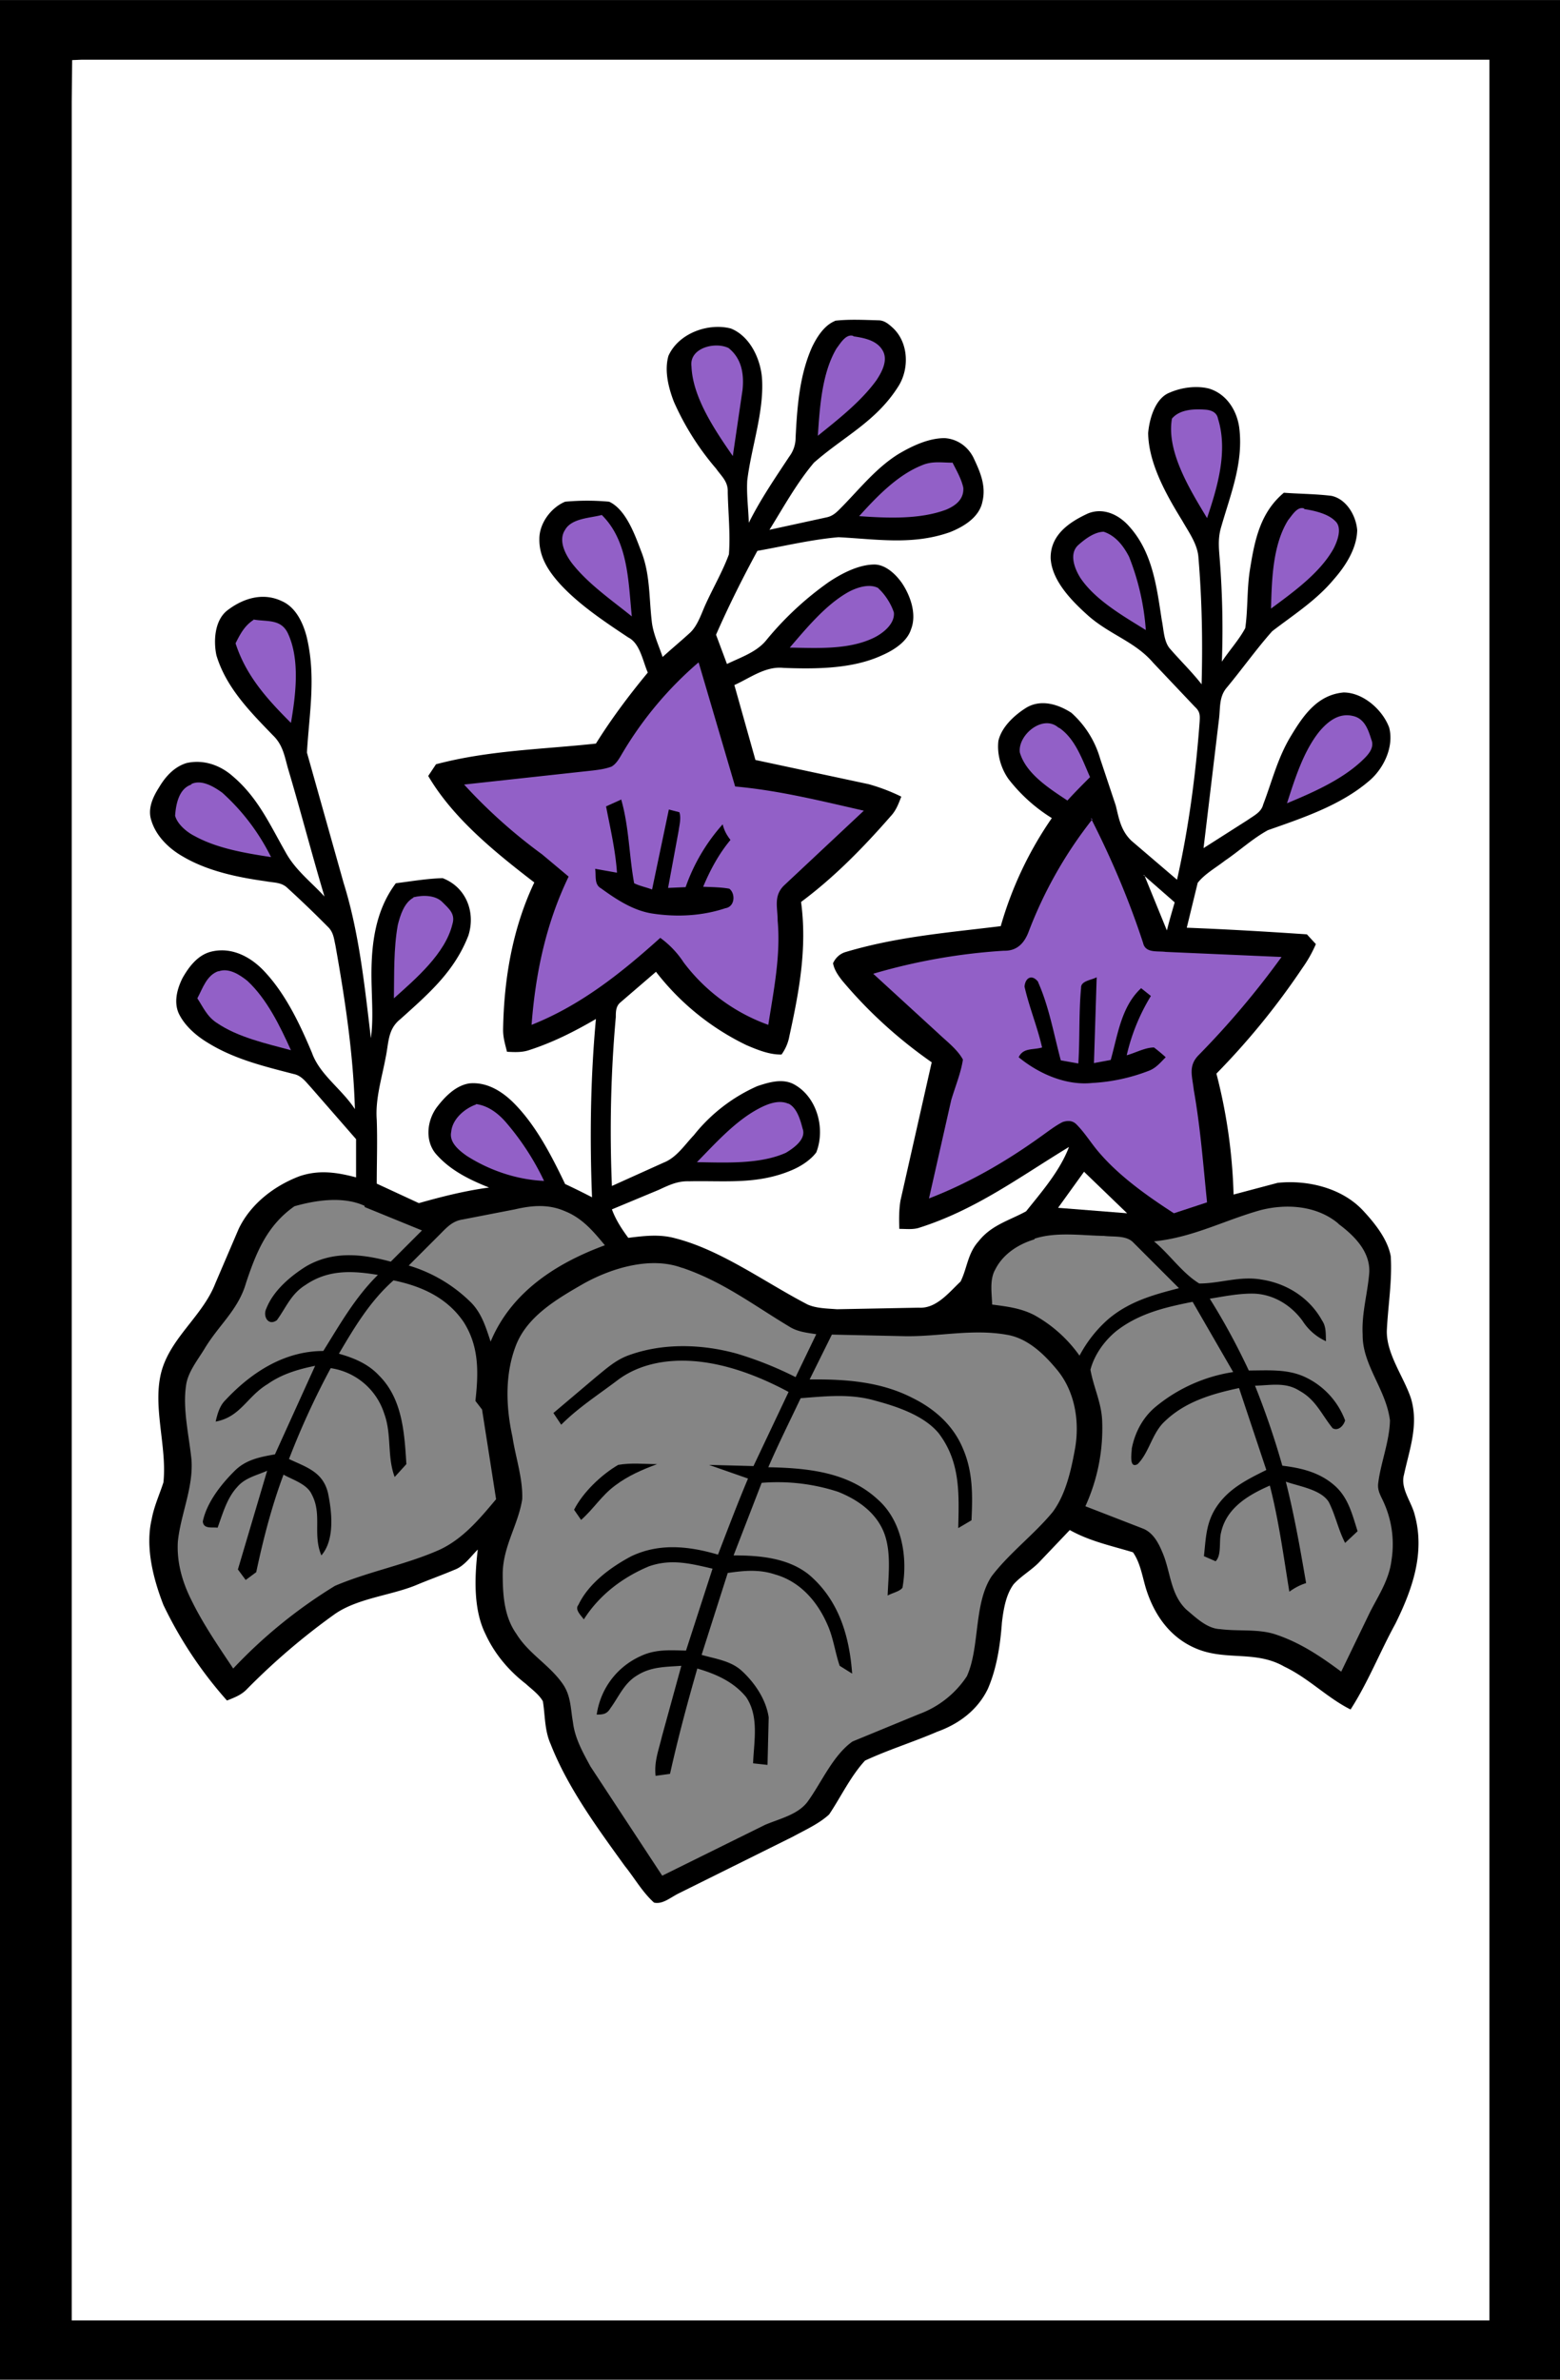 <svg xmlns="http://www.w3.org/2000/svg" viewBox="0 0 400 610" width="533.3" height="813.3" xmlns:v="https://vecta.io/nano"><path d="M0 0h400v610H0V0z"/><path d="M18.5 15.4l2.4-.1h361v579.5H18.4V26l.1-10.6z" fill="#fff"/><path d="M214.2 82.2c3.6-.4 7.3-.2 11-.1 1.6 0 2.7 1 3.8 2 4 3.8 4.2 10.5 1.3 15-5.7 9-14 12.8-21.6 19.5-4.4 5.2-7.8 11.4-11.4 17.2l14.7-3.2c1.8-.4 2.8-1.6 4-2.8 4.6-4.7 8.8-10 14.5-13.5 3.4-2 7.6-4 11.7-4 3.3.2 6 2.2 7.4 5 1.7 3.6 3.3 7.2 2.3 11.3-.8 4-4.8 6.4-8.3 7.8-9.6 3.4-18.8 1.8-28.6 1.3-7 .6-14 2.3-20.8 3.5-3.8 7-7.4 14.2-10.6 21.5l2.8 7.5c3.5-1.7 7.5-3 10-6a81 81 0 0 1 16.1-15c3.3-2.2 7.5-4.4 11.5-4.5 3-.1 5.7 2.5 7.3 4.8 2.2 3.3 3.8 8 2.3 11.8-1 3.2-4.5 5.4-7.5 6.7-7.6 3.5-17 3.5-25.2 3.2-4.6-.5-8.6 2.6-12.6 4.4l5.4 19.2 29 6.2a48 48 0 0 1 8.4 3.2c-.7 1.8-1.3 3.5-2.7 5-7 8-14.4 15.6-23 22 1.6 11.8-.5 23-3 34.4-.3 1.7-1 3.3-2 4.7-3 .1-6.2-1.2-9-2.4a65 65 0 0 1-23.2-18.8l-9.3 8c-1 1-1 2.3-1 3.6-1.3 14.4-1.6 29-1 43.3l13.3-6c3.3-1.3 5.4-4.6 7.7-7a43 43 0 0 1 16.3-12.6c3-1 6.4-2 9.3-.5 6 3.2 8.2 11.4 5.8 17.5-1.5 2-4 3.6-6.4 4.6-8.8 3.7-17 2.6-26.2 2.8-3-.1-5.2 1-7.8 2.2l-12 5c1 2.7 2.5 5 4.2 7.3 4-.5 8-1 12 .1 11.8 3 23 11.3 34 17 2.3 1 5 1 7.5 1.2l21-.4c4.5.3 7.8-4 10.7-6.7 1.7-3.4 1.8-7.2 4.6-10.3 3.3-4.2 7.8-5.3 12.2-7.7 4-5 8.7-10.4 11-16.5-12.7 7.7-24 16.2-38.7 20.8-1.6.4-3 .2-4.8.2-.1-2.4-.1-5 .3-7.3l8-35.4c-8.6-6-16.3-13-23-21-1-1.3-2-2.7-2.3-4.4.6-1.3 1.6-2.3 3-2.8 13.3-4 26.2-5 40-6.7a94 94 0 0 1 13.1-27.7 42 42 0 0 1-11.1-10c-2-2.8-3-6.5-2.6-9.8.8-3.5 4-6.5 7-8.4 3.8-2.4 8.3-1 11.7 1.2a25 25 0 0 1 7.4 11.8l4 12c.8 3.3 1.3 6.4 4 9l11.7 10c3-13.3 4.8-27 5.8-40.5.1-1.7.1-2.6-1.2-3.8l-10.7-11.3c-4.7-5.5-11.2-7.2-16.8-12.2-4-3.6-9.2-8.8-9.5-14.6-.1-6 4.8-9.3 9.6-11.5 4-1.6 8 .4 10.6 3.4 6 6.7 7 15.6 8.3 24 .5 2.4.5 5.6 2.2 7.4 2.6 3 5.5 5.8 8 9 .3-10.8.1-21.6-.8-32.4-.2-3.5-2.5-6.6-4.2-9.6-4-6.5-8.6-14.6-8.7-22.4.3-3.6 1.8-9 5.6-10.4 3-1.3 6.8-1.8 10-1 4.6 1.4 7.3 5.8 7.8 10.4 1 9-2.4 17-4.8 25.5-.8 3-.4 5.6-.2 8.5a228 228 0 0 1 .5 25.6c2-3 4.4-5.6 6-8.6.7-5 .4-10 1.2-15 1.2-7.5 2.6-14.6 8.7-19.7 4 .3 8.2.3 12.2.8 3.8.8 6.3 5 6.6 8.8-.1 4.7-3 9.2-6 12.6-4.5 5.4-10.2 9-15.8 13.3-4 4.5-7.7 9.7-11.6 14.4-2 2.3-1.7 5-2 7.8l-4 33.4 11.3-7.2c1.7-1.2 3.5-2 4-4 2.3-6 3.7-12 7.2-17.7 3.2-5.3 6.8-10.4 13.4-11 5 0 10 4.4 11.7 9 1.3 5-1.5 10.7-5.3 13.8-7.3 6.2-17 9.4-25.8 12.5-4 2.2-7.3 5.3-11 7.8-2.3 1.8-5.2 3.4-7 5.7l-2.8 11.5c10.3.4 20.5 1 30.8 1.7l2.3 2.5a33 33 0 0 1-3.5 6.2 188 188 0 0 1-22 27 138 138 0 0 1 4.4 31l11.3-3c7.7-.8 16.4 1.3 21.8 7 3 3.2 6.4 7.4 7.2 11.8.4 6.3-.7 12.7-1 19-.2 6 4.4 12 6.2 17.5 2 6.8-.4 13-1.8 19.5-1 3.6 2 7 2.8 10.5 2.6 9.7-.7 19-5 27.7-4 7.3-7 15-11.5 22-6-3-10.7-8-17-11-7.5-4.3-15.2-1.3-23-4.8-6.3-2.8-10.2-8.3-12.3-14.7-1-3-1.5-7-3.5-9.8-5.6-1.7-11-2.8-16.2-5.7l-8 8.4c-2 2-4.5 3.4-6.4 5.5-2 2.7-2.6 6.5-3 9.8-.4 5.6-1.3 11.7-3.6 17-2.6 5.4-7.4 9-13 11-6 2.6-12.5 4.6-18.5 7.4-3.7 4-6.3 9.5-9.2 13.8-2.6 2.4-6.2 4-9.3 5.7l-29.4 14.6c-2 1-4 2.8-6.2 2.3-3-2.7-5-6.3-7.5-9.4-7-9.7-14.6-20-19-31.2-1.6-3.6-1.4-7.3-2-11-1-1.8-3-3.2-4.4-4.5-4.4-3.4-8-7.7-10.3-12.7-3.2-6.4-2.8-14.8-2-21.7-1.8 1.8-3.5 4.3-6 5.2-3.3 1.4-6.7 2.6-10 4-6.5 2.6-14.8 3.3-20.6 7.3a172 172 0 0 0-22.7 19.4c-1.4 1.4-3 2-5 2.8a105 105 0 0 1-16.3-24.5c-2.6-6.7-4.7-14.8-3-22 .6-3.3 2-6.3 3-9.4 1-9.3-3-19.8-.4-28.8 2.5-8.5 10.5-14 13.7-22.2l6-14c3-6.3 9-11 15.6-13.5 5-1.7 9.6-1 14.5.3V292l-11.6-13.3c-1.3-1.4-2.4-3-4.4-3.4-7.7-2-15.2-3.8-22-8-3-1.8-6-4.4-7.5-7.6-1.3-3-.3-6.4 1-9 1.7-3 4-6 7.5-6.8 5.2-1.2 10 1.4 13.4 5 5.5 5.8 9.2 13.6 12.3 21 2 5.6 7.6 9.2 11 14.4-.4-14-2.5-28-5-42-.4-1.8-.5-3.4-2-4.8a279 279 0 0 0-10.2-9.8c-1.6-1.6-3.5-1.4-5.6-1.8-7.2-1-15-2.6-21.4-6.4-3.5-2-6.8-5.2-8-9.2-1-3 .4-6 2-8.5 1.6-2.7 3.8-5.2 7-6.2 4.3-1 8.6.5 11.8 3.3 6.5 5.5 9.5 12.3 13.6 19.5 2.5 4.6 6.4 7.5 10 11.4-3.2-10.7-6-21.5-9.2-32.3-1-3.3-1.3-6.4-4-9-5.8-6-12-12.2-14.5-20.5-.8-3.7-.5-9.2 3-11.7 4-3 9-4.5 13.8-2.2 3.6 1.6 5.4 5.6 6.3 9 2.5 10.3.7 19.6.1 29.8l9.4 33.4c4 12.8 5.4 26.5 7 39.8.6-4.4.3-8.7.2-13-.3-9.3.4-19 6.2-26.7 4-.5 8-1.2 12-1.3 6 2.3 8.5 8.7 6.6 14.7-3.6 9.3-10.3 15-17.4 21.4-3.3 2.6-3 6-3.8 9.8-1 5.4-2.7 10.7-2.3 16 .2 5.5 0 11 0 16.4l10.8 5c6-1.7 12-3.2 18-4-5-2-10-4.4-13.7-8.7-2.8-3.4-2.2-8.6.4-12 2-2.6 4.8-5.5 8.3-6 4.4-.4 8.3 2 11.3 5 5.7 5.7 9.7 13.5 13.2 20.8a191 191 0 0 1 6.9 3.4c-.6-15.2-.4-30.5 1-45.7-5.5 3.2-11 6-17.2 8-1.8.6-3.7.5-5.6.4-.5-2-1-3.6-1-5.6.2-13 2.4-26 8-37.8-10-7.7-20.8-16.4-27.2-27.3l2-3c13.6-3.6 27.2-3.8 41-5.3 4-6.4 8.5-12.4 13.3-18.2-1.3-3-2-7.5-5-9-6-4-12.5-8.3-17.4-13.6-3-3.3-5.5-7-5.4-11.7 0-4 3-8 6.6-9.5a61 61 0 0 1 11.3 0c4.3 2 6.6 8.5 8.2 12.7 2.3 5.8 2 11.7 2.7 17.8.3 3.2 1.8 6.3 2.8 9.3 2.2-2 4.6-4 6.8-6 2-1.7 3-4.7 4-7 2-4.5 4.5-8.7 6.2-13.3.4-5.3-.2-10.7-.3-16 .1-2.7-1.6-4-3-6a69 69 0 0 1-10.8-17.1c-1.4-3.6-2.5-8-1.4-11.8 2.6-5.8 10.2-8.5 16-7 5 2 7.7 8 8 13 .5 8.5-2.8 17.6-3.8 26-.2 3.6.3 7.2.4 10.8 3-6 6.7-11.4 10.4-17a8 8 0 0 0 1.6-4.8c.4-8 1-16 4.2-23.2 1.2-2.5 3-5.4 5.6-6.6z"/><path d="M218.8 86.2c2.7.4 6 1 7.5 3.6 1.5 2.5-.2 5.6-1.6 7.7-4 5.5-9.8 10-15 14.2.5-7.2 1-16 4.8-22.4 1-1.3 2.4-3.8 4.3-3.2zm-32 3c3.4 2.7 4 6.7 3.6 10.7l-2.5 17c-4.5-6.5-10.3-15-10.6-23-.6-4.7 6-6.4 9.5-4.7zM309 105c1.6.1 3 .7 3.3 2.3 2.6 8.3-.1 17.5-2.8 25.5-4.2-7-10.5-17-9-25.5 2-2.4 5.7-2.5 8.5-2.3zm-64.8 13.5c1 2 2.3 4.2 2.8 6.5.2 3-2 4.6-4.3 5.6-6.8 2.6-15.3 2.2-22.4 1.7 4.5-5 9.8-10.5 16-13 2.7-1.2 5.2-.7 8-.7zm90.3 12c2.6.4 6 1.2 7.8 3 2 1.7.6 5.3-.4 7.2-3.5 6.2-10.2 11-16 15.3.2-7.3.4-16.3 4.4-22.7 1-1.2 2.3-3.5 4-3zM154.3 132c6.8 6.7 6.8 17 7.7 26-5.2-4.2-11.3-8.4-15.4-13.7-1.7-2.3-3.5-5.8-1.7-8.5 1.7-3 6.5-3 9.4-3.8zm128.7 4.3c3 1 5 3.5 6.5 6.4a63 63 0 0 1 4.3 18.8c-5.8-3.6-13-7.7-16.8-13.4-1.5-2.4-3-6.3-.4-8.5 1.7-1.5 4-3.2 6.3-3.3zm-57.8 14.5c1.7 1.5 3.3 4 4 6.2.3 3-3 5.5-5.4 6.6-6.4 3-14.4 2.5-21.3 2.4 4.3-5 9-10.7 14.6-14 2.2-1.3 5.8-2.6 8.2-1.2zm-160.2 8c3.5.6 7-.2 8.8 3.5 3.2 6.8 2 16 .8 23-6-6-11.5-12-14.2-20.4 1.2-2.4 2.3-4.5 4.6-6zM179.2 170l9.3 31.6c11.2 1 22 3.7 33 6.2L201 227c-2.7 2.7-1.6 5.6-1.6 9 .8 9-1 17.7-2.4 26.7a47 47 0 0 1-21.7-16 24 24 0 0 0-6-6.3c-10 9-20.4 17.3-33 22.3 1-13.2 3.7-26 9.5-38L139 219a135 135 0 0 1-20-17.9l33-3.6c1.6-.2 3.2-.4 4.8-1 1.4-.8 2.2-2.5 3-3.8a93 93 0 0 1 19.3-22.9zm167.6 13.5c3 .6 4 3.4 4.8 6 1 2.3-1 4.2-2.6 5.7-5.2 4.8-12.5 8-19 10.7 2-6.2 4.2-13.3 8.3-18.4 2.2-2.6 5-4.8 8.5-4zm-75.3 3c4.2 2.8 6 8.2 8 12.7-2 2-4 4-5.8 6-4.5-3-10.6-6.8-12.2-12.3-.6-4.5 6-10 10-6.3zM49 201c2.6-1.3 5.8.6 8 2.2a55 55 0 0 1 12.5 16.5c-6.5-1-13.8-2.2-19.6-5.4-2-1-4.4-3-5-5.2.2-3 1-7 4.2-8z" fill="#9260c7"/><path d="M159.3 205c2 7 2 14.3 3.3 21.4 1.4.7 3 1 4.6 1.6l4.3-20.5 2.7.7c.5 1.5 0 3.3-.2 4.8l-2.7 14.6 4.5-.2a48 48 0 0 1 9.5-16.1c.4 1.6 1 2.7 2 4-3 3.6-5.2 7.7-7 12 2.2.1 4.5.1 6.7.5 1.6 1.2 1.5 4.6-1 5-6 2-12.4 2.3-18.5 1.4-5-.7-9.4-3.6-13.4-6.5-1.8-1-1.2-3.2-1.5-5l5.6 1c-.4-5.8-1.7-11.3-2.8-17l4-1.8z"/><path d="M279.7 209.7c5.3 10.4 9.8 21 13.4 32 .6 2.7 3.7 2 5.8 2.3l29.7 1.3a219 219 0 0 1-21.2 25.1c-2.8 2.8-1.7 5.4-1.3 9 1.7 9.6 2.4 19 3.4 28.8L301 311c-6.8-4.4-14-9.5-19.2-15.6-2-2.3-3.6-5-5.8-7.2-1-1-2.2-1-3.5-.6-2 1-4 2.6-6 4-8.8 6.3-18.2 11.7-28.3 15.6l5.7-25.2c1-3.4 2.5-7 3-10.4-1.4-2.6-4.2-4.7-6.3-6.7l-16.7-15.3a152 152 0 0 1 33.5-5.9c3.4.1 5.3-2 6.4-5a109 109 0 0 1 16.3-28.7z" fill="#9260c7"/><path d="M293.2 224.3l8 7c-.7 2.4-1.4 4.8-2 7.2l-5.8-14.2z" fill="#fff"/><path d="M106 230c2.4-.6 5.7-.6 7.5 1.3 1.7 1.7 3.3 3 2.5 5.6-1.8 7.5-9.4 14-15 19 .1-6.2-.1-12.7 1-18.8.6-2.4 1.6-5.7 4-7zm-50 19c2.6-1 5.4.8 7.4 2.4 5 4.6 8.4 11.6 11.2 17.8-6.3-1.7-13.6-3.3-19-7-2.5-1.6-3.5-4-5-6.3 1.4-2.6 2.4-6 5.5-7z" fill="#9260c7"/><path d="M266.2 251.8c2.8 6.3 4 13.3 5.8 20l4.5.8c.4-6.5.1-13 .7-19.4-.1-1.8 2.8-2 4-2.7l-.7 22 4.3-.8c1.8-6.4 2.7-13.7 7.8-18.4l2.5 2a51 51 0 0 0-6.2 15.2c2.2-.6 4.7-2 7-2a44 44 0 0 1 3 2.5c-1.4 1.4-2.5 2.8-4.4 3.5a47 47 0 0 1-14.5 3.1c-6.7.7-13.7-2.4-18.8-6.6 1.2-2.5 3.6-1.8 6-2.5-1.2-5.3-3.3-10.3-4.5-15.6.2-2.4 2-3.2 3.5-1.2z"/><path d="M122 283c3.3.4 6 2.6 8 5a67 67 0 0 1 9.5 14.7c-7-.3-14-2.7-19.8-6.4-2-1.4-4.6-3.5-4-6.2.3-3.3 3.5-6 6.4-7zm80-.2c2.3 1 3.2 4.2 3.8 6.5 1 2.7-2.3 5-4.3 6.2-6.7 3-15.6 2.5-22.8 2.4 4.7-4.8 9.7-10.4 15.6-13.6 2.2-1.2 5.4-2.6 8-1.3z" fill="#9260c7"/><path d="M278 300.4l11 10.6-17.7-1.4 6.7-9.3z" fill="#fff"/><path d="M93.5 309.4l14.7 6-8 8c-7.4-2-14.8-2.8-21.7 1.2-4 2.5-8.4 6.2-10.2 10.8-1 2 .5 4.6 2.7 3 2.4-3.3 3.6-6.7 7.3-9 5.8-4 12-3.7 18.6-2.6-5.8 5.7-9.7 12.6-14 19.5-10 0-18.5 5.5-25.2 12.7-1.4 1.4-2 3.6-2.4 5.4 6.4-1.2 8-6.4 13.3-9.6 3.7-2.6 7.8-3.8 12.2-4.7l-10.3 22.7c-4 .7-7.6 1.4-10.5 4.4-3.4 3.4-7 8-8 12.8.2 2 2.3 1.4 3.8 1.6 1.3-3.6 2.4-7.6 5-10.4 2-2.4 5-3 7.7-4.2L61 402.3l2 2.7 2.7-2c1.8-8.5 4-17 7-25 2.3 1.3 6 2.4 7.2 5 2.8 5.2.2 10.2 2.5 15.7 3.5-4 2.7-11.2 1.7-16-1.3-5.4-5.5-6.6-10-8.7a203 203 0 0 1 10.7-23.3 17 17 0 0 1 13.7 11.6c2 5.4.7 11 2.7 16.3l3-3.3c-.5-8-1-16.7-7-22.7-2.8-3-6.4-4.5-10.3-5.6 4-6.8 8-13.5 14-18.8 7.3 1.5 13.8 4.5 18 10.7 4 6.3 3.8 13 3 20.2l1.7 2.2 3.6 23c-4.2 5-8.5 10.2-14.6 13-8.6 3.8-18 5.5-26.7 9.2a126 126 0 0 0-26.1 21.2C56 422 52 416.2 49 410c-2.3-4.6-3.7-9.6-3.4-14.8.7-7 4-13.8 3.5-21-.6-6-2.3-13-1.4-19 .4-3.4 3-6.6 4.7-9.4 3.7-6.2 8.7-10 10.7-17 2.6-7.8 5.4-14.7 12.4-19.6 5.6-1.6 12.6-2.6 18-.1zm51.2 1c4.6 1.8 7.4 5.2 10.4 8.8-12.5 4.6-24 12-29.3 24.7-1.2-3.6-2.2-7-4.8-9.8a38 38 0 0 0-16.2-9.7l7.8-7.8c1.8-1.8 3.3-3.6 6-4L132 310c4.3-1 8.5-1.4 12.7.4zm198.6 3.4c4 3 8 7 7.8 12.3-.4 5.4-2 10.5-1.7 16-.1 7.8 6 14 7 22-.1 5.3-2.4 11-3 16-.3 2 .7 3.4 1.4 5a26 26 0 0 1 2 14.8c-.6 5-3.3 9-5.5 13.3l-7.4 15.3c-5.4-4-10.6-7.5-17-9.6-4.4-1.4-9.4-.7-14-1.3-3.4-.1-6.3-3-8.7-5-4.2-4-4-9.8-6.2-14.8-1-2.4-2.4-5-5-6l-14.7-5.7a48 48 0 0 0 4.3-22c-.2-4.6-2.2-8.5-3-13 1-3.8 3.5-7.3 6.5-9.8 5.8-4.6 12.6-6.2 19.7-7.6l10.4 18a41 41 0 0 0-20 9c-3.2 2.7-5.2 6.5-6 10.6 0 1-.8 5.3 1.5 4 3-3 3.7-8 7-11 5.2-5 12-7 19-8.5l7 21c-5 2.5-9.8 4.8-13 9.8-2.5 4-2.5 7.8-3 12.3l3 1.3c1.6-1.6.8-5.2 1.4-7.4 1.4-6.3 7-9.6 12.5-12 2.3 9 3.5 18 5 27.2 1.4-1 2.7-1.7 4.3-2.2-1.5-8.7-3-17.3-5.2-26 3.4 1.2 9 2 11 5.2 1.7 3.3 2.4 7 4.2 10.5l3.2-3c-1.4-4.4-2.4-8.7-6-11.8-3.8-3.3-8.4-4.4-13.3-5a206 206 0 0 0-7-20.5c4-.1 7.8-1 11.4 1.3 4.2 2.3 5.6 6 8.5 9.6 1.4.8 2.8-.6 3.2-2a20 20 0 0 0-10.9-11.4c-4.4-1.8-9-1.4-13.8-1.4-3-6.4-6.3-12.5-10-18.4 3.7-.6 7.6-1.4 11.4-1.3 5 .2 9.5 3 12.4 7a14 14 0 0 0 6 5.2c-.1-1.8.1-3.7-1-5.3-3.2-5.8-9-9.5-15.5-10.5-5.6-1-10.6 1-16 1-4.4-2.7-7.6-7.5-11.6-10.8 10-1 18-5.4 27.3-8 6.6-1.7 14.3-1.2 19.8 3.3zm-78 3.7c5.6-1.8 12-.8 17.8-.7 2.4.3 5.7-.2 7.5 1.7l11.7 11.7c-6.6 1.7-12.8 3.4-18.2 8a33 33 0 0 0-7.3 9.3 35 35 0 0 0-11.6-10.4c-3.5-1.8-7-2.2-10.8-2.7-.1-3-.7-6.4.8-9 2-4 6-6.5 10-7.7zM175 325c10.3 3.5 18 9.4 27.3 15 2.2 1.4 4.5 1.6 7 2l-5.3 11a92 92 0 0 0-15-6c-9-2.5-19-2.8-27.8.4-3.3 1.2-5.6 3.3-8.3 5.5l-11 9.3 2 3c4.4-4.4 9.4-7.6 14.3-11.3 3.5-2.7 7.7-4.2 12-4.8 11-1.5 22.5 2.6 32 7.7l-9 19-11.4-.3 10 3.5c-2.7 6.4-5.2 13-7.7 19.5-7.5-2.2-15-3-22.2.4-5.3 2.8-11 7-13.6 12.5-1 1.2.7 2.7 1.4 3.7 4-6.3 10-10.8 16.7-13.6 5.7-2 10.7-.7 16.3.6l-6.8 21c-4-.1-7.8-.4-11.6 1.4-6 2.7-10.3 8.2-11.3 15 1.6 0 2.6-.1 3.5-1.6 2.2-3 3.5-6.4 6.8-8.4 3.6-2.3 7.3-2.2 11.4-2.5l-5 18.2c-.8 3.4-2 6.3-1.6 10l3.7-.5c2-9 4.4-18 7-27 4.8 1.4 9.3 3.4 12.5 7.3 3.4 5 2 11.4 1.8 17l3.7.4.3-12.2c-.7-4.7-3.7-9-7-12-2.8-2.5-6.7-3-10.2-4l6.7-21c4.2-.6 8-1 12.2.4 6.3 1.8 10.7 6.8 13.3 12.7 1.6 3.5 2 7.2 3.2 10.7l3.2 2c-.7-9.6-3.4-18.8-11-25.3-5.4-4.4-12.8-5-19.4-5l7.2-18.6a50 50 0 0 1 19.6 2.3c5 2 9.6 5.2 11.7 10.3 2 5 1.2 11 1 16.3 1.2-.7 3-1 3.8-2 1.4-7.8-.1-17.2-6.4-22.7-7.6-7-18-8-28-8.2 2.6-6 5.5-11.8 8.3-17.7 6.5-.5 12.7-1.2 19 .6 5.6 1.5 12.6 3.8 16.4 8.4 5.6 7.4 5.2 15.5 5 24.3l3.4-2c.3-6.4.4-12.4-2.2-18.4-2.5-6-7.3-10.2-13-13-8.2-4.2-17.3-4.8-26.3-4.7l5.7-11.5 18.4.4c9 .2 17.7-2 26.8-.3 5.2 1 9.3 5 12.6 9 4.6 5.6 5.8 13.4 4.5 20.4-1 5.5-2.4 11.6-5.7 16-4.8 5.8-11 10.4-15.6 16.4-4.7 7-3 18.3-6.4 25.7a25 25 0 0 1-12.3 9.7l-17 7c-5 3.5-8 10.6-11.5 15.4-2.5 3.4-7.3 4.4-11 6l-26.3 13-18.4-28c-2-3.7-4-7.2-4.5-11.4-.6-3.4-.5-6.6-2.5-9.6-3.4-5-8.8-7.8-12-13-3.2-4.5-3.5-10.2-3.5-15.5.1-7 4-12.5 5-19 .2-5.3-1.7-10.7-2.5-16-1.7-7.7-2-16.2 1-23.7 3-7.4 10.7-11.8 17.3-15.6 7.2-4 17.2-7 25.2-4z" fill="#858585"/><path d="M158.5 375.5c3.3-.6 6.8-.2 10-.2-3.8 1.4-7.5 3-10.8 5.5-3.5 2.6-5.5 6-8.7 8.8l-1.8-2.6c2.2-4.4 7-9 11.3-11.5z"/></svg>